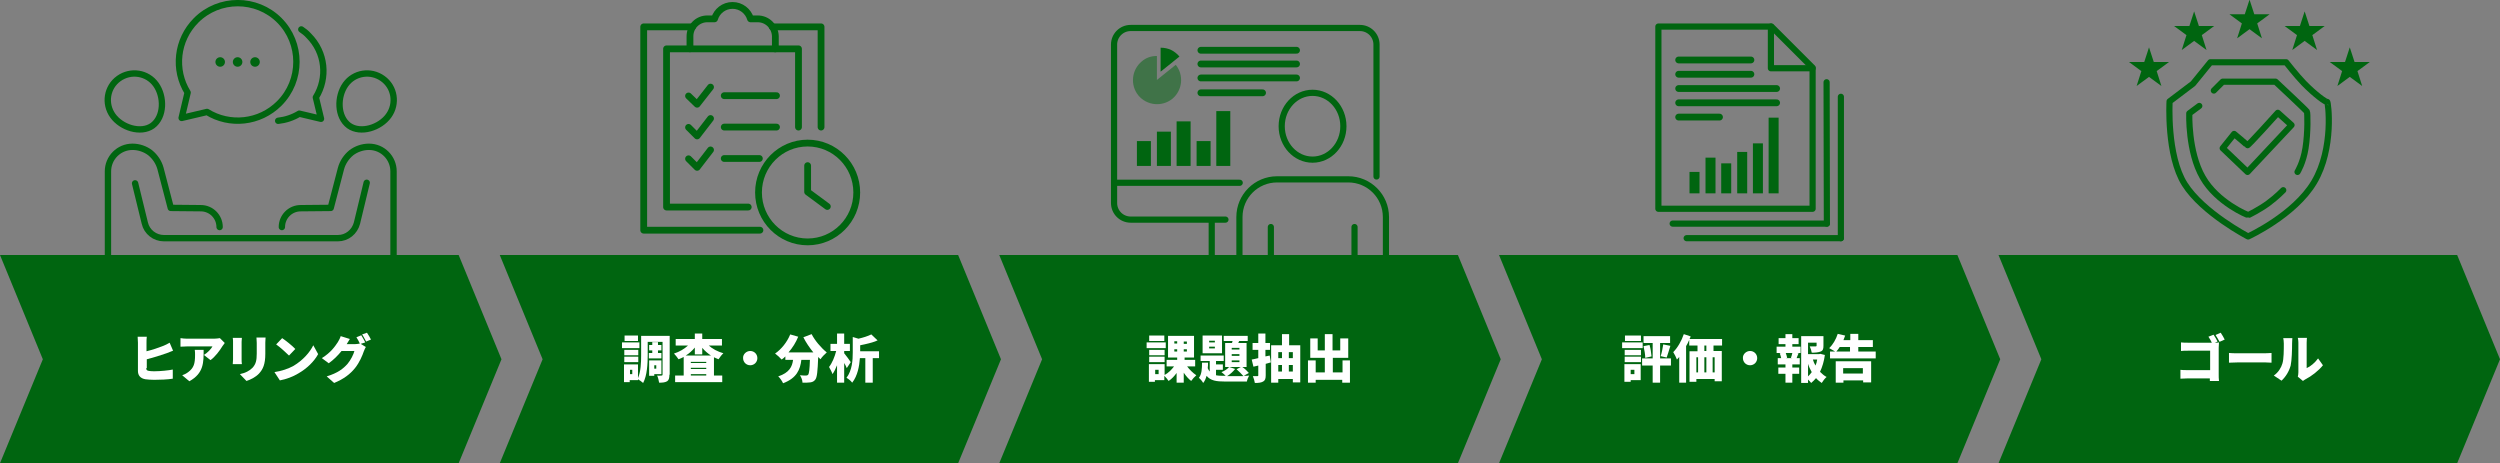 <?xml version="1.0" encoding="utf-8"?>
<!-- Generator: Adobe Illustrator 29.6.1, SVG Export Plug-In . SVG Version: 9.03 Build 0)  -->
<svg version="1.1" baseProfile="basic" id="レイヤー_1"
	 xmlns="http://www.w3.org/2000/svg" xmlns:xlink="http://www.w3.org/1999/xlink" x="0px" y="0px" viewBox="0 0 875.4 162.2"
	 xml:space="preserve">
<rect x="0" y="0" width="875.4" height="162.2" fill="#808080" stroke="none"/>
<style type="text/css">
	.st0{fill:none;stroke:#006510;stroke-width:2.227;stroke-linecap:round;stroke-linejoin:round;stroke-miterlimit:10;}
	.st1{fill:none;stroke:#006510;stroke-width:3.34;stroke-linecap:round;stroke-linejoin:round;stroke-miterlimit:10;}
	.st2{fill:#006510;}
	.st3{fill:#FFFFFF;}
	.st4{fill:none;stroke:#006510;stroke-width:2.379;stroke-linecap:round;stroke-linejoin:round;stroke-miterlimit:10;}
	.st5{fill:none;stroke:#006510;stroke-width:2.163;stroke-linecap:round;stroke-linejoin:round;stroke-miterlimit:10;}
	.st6{opacity:0.5;}
	.st7{fill:#006510;stroke:#006510;stroke-miterlimit:10;}
</style>
<g>
	<g>
		<g>
			<g>
				<path class="st0" d="M68.7,7.1c8-8,21.1-8,29.1,0c8,8,8,21.1,0,29.1c-6.9,6.9-17.4,7.9-25.3,3l-8.9,2.1l2.1-8.9
					C60.8,24.5,61.8,14,68.7,7.1z"/>
				<g>
					<line class="st1" x1="89.3" y1="21.7" x2="89.3" y2="21.7"/>
					<line class="st1" x1="83.2" y1="21.7" x2="83.2" y2="21.7"/>
					<line class="st1" x1="77.1" y1="21.7" x2="77.1" y2="21.7"/>
				</g>
			</g>
			<g>
				<path class="st0" d="M105.5,10.3c0.9,0.6,1.8,1.3,2.6,2.2c5.9,5.9,6.7,14.8,2.5,21.6l1.8,7.5l-7.6-1.8c-2.3,1.4-4.8,2.2-7.4,2.5
					"/>
			</g>
		</g>
		<path class="st0" d="M39.5,40.5c-3-4.2-2.1-10,2.1-13c4.2-3,10-2.1,13,2.1c3,4.2,3,11.3-1.2,14.4C49.3,46.9,42.5,44.7,39.5,40.5z"
			/>
		<path class="st0" d="M76.9,79.5c0-3.6-2.9-6.6-6.6-6.6l-10.5-0.1l-3.6-13.8c-0.6-2.2-1.9-4.1-3.6-5.5c-1.7-1.3-3.9-2.1-6.2-2.1
			c-4.8,0-8.6,3.9-8.6,8.6v29.5"/>
		<path class="st0" d="M47.3,64.2l3.4,13.9c0.7,3.1,3.5,5.3,6.7,5.3h60.9c3.2,0,5.9-2.2,6.7-5.3l3.4-14.1"/>
		<path class="st0" d="M136.1,40.5c3-4.2,2.1-10-2.1-13c-4.2-3-10-2.1-13,2.1c-3,4.2-3,11.3,1.2,14.4
			C126.3,46.9,133.1,44.7,136.1,40.5z"/>
		<path class="st0" d="M98.7,79.5c0-3.6,2.9-6.6,6.6-6.6l10.5-0.1l3.6-13.8c0.6-2.2,1.9-4.1,3.6-5.5c1.7-1.3,3.9-2.1,6.2-2.1
			c4.8,0,8.6,3.9,8.6,8.6v29.5"/>
	</g>
	<polygon class="st2" points="160.6,162.2 0,162.2 15,125.8 0,89.3 160.6,89.3 175.6,125.8 	"/>
	<g>
		<path class="st3" d="M51.2,128.9c0,0.7,0.3,0.9,1.1,1c0.5,0.1,1.2,0.1,1.9,0.1c1.9,0,4.9-0.3,6.3-0.6v3.2
			c-1.8,0.3-4.5,0.4-6.5,0.4c-1.2,0-2.3-0.1-3.1-0.2c-1.7-0.3-2.6-1.3-2.6-2.9V120c0-0.4-0.1-1.5-0.1-2.1h3.2
			c-0.1,0.6-0.1,1.6-0.1,2.1v3c2.1-0.5,4.4-1.3,5.9-1.9c0.7-0.3,1.4-0.6,2.2-1.1l1.2,2.8c-0.8,0.3-1.7,0.7-2.3,0.9
			c-1.7,0.6-4.5,1.5-6.9,2.1V128.9z"/>
		<path class="st3" d="M78.7,120.1c-0.2,0.3-0.6,0.8-0.8,1.1c-0.9,1.5-2.6,3.8-4.2,4.9l-2.3-1.8c1.3-0.8,2.6-2.2,3-3h-8.9
			c-0.8,0-1.4,0.1-2.3,0.1v-3c0.7,0.1,1.5,0.2,2.3,0.2h9.3c0.6,0,1.8-0.1,2.2-0.2L78.7,120.1z M71.3,122.6c0,4.2,0.1,8.1-5,10.9
			l-2.5-2.1c0.6-0.2,1.3-0.5,2.1-1.1c2-1.5,2.4-3,2.4-6c0-0.6,0-1.2-0.1-1.8H71.3z"/>
		<path class="st3" d="M84.7,118.3c0,0.5-0.1,0.8-0.1,1.4v6.1c0,0.5,0,1.2,0.1,1.7h-3.2c0-0.4,0.1-1.1,0.1-1.7v-6.1
			c0-0.3,0-1-0.1-1.4H84.7z M93,118.1c0,0.5-0.1,1.2-0.1,1.9v3.9c0,3.6-0.8,5.4-2.2,6.9c-1.2,1.3-3.1,2.2-4.4,2.6l-2.3-2.4
			c1.9-0.4,3.3-1.1,4.4-2.2c1.2-1.3,1.5-2.6,1.5-5v-3.7c0-0.8-0.1-1.4-0.1-1.9H93z"/>
		<path class="st3" d="M102.8,128.1c3.2-1.9,5.7-4.7,6.9-7.2l1.7,3.1c-1.4,2.6-4,5.1-7,6.8c-1.8,1.1-4.2,2-6.4,2.4l-1.9-2.9
			C98.7,129.9,101,129.1,102.8,128.1z M103.4,122.2l-2.2,2.3c-1-1-3.2-3-4.5-3.9l2.1-2.2C100,119.2,102.3,121,103.4,122.2z"/>
		<path class="st3" d="M126.3,120.4l1.8,1.1c-0.2,0.4-0.5,0.9-0.7,1.5c-0.5,1.5-1.5,3.9-3.1,5.9c-1.7,2.1-3.9,3.8-7.3,5.2l-2.6-2.3
			c3.9-1.2,5.8-2.7,7.3-4.4c1.1-1.3,2.1-3.3,2.4-4.5h-4.5c-1.3,1.6-2.9,3.2-4.5,4.3l-2.4-1.8c3.2-2,4.6-4.1,5.6-5.6
			c0.3-0.5,0.8-1.4,1-2.1l3.2,1c-0.4,0.6-0.8,1.3-1.1,1.8h2.9c0.5,0,1.2-0.1,1.7-0.2c-0.3-0.7-0.8-1.6-1.2-2.2l1.7-0.7
			c0.4,0.7,1.1,1.8,1.4,2.5L126.3,120.4z M128.5,116.5c0.5,0.7,1.1,1.8,1.4,2.4l-1.7,0.7c-0.4-0.7-0.9-1.8-1.4-2.5L128.5,116.5z"/>
	</g>
</g>
<g>
	<polygon class="st2" points="335.5,162.2 175,162.2 190,125.8 175,89.3 335.5,89.3 350.5,125.8 	"/>
	<g>
		<path class="st3" d="M223.9,121.9h-6.1v-2h6.1V121.9z M234.4,131.2c0,1.2-0.2,1.9-0.8,2.3c-0.7,0.4-1.5,0.5-2.8,0.5
			c-0.1-0.7-0.4-1.9-0.7-2.5c0.6,0.1,1.4,0,1.6,0c0.2,0,0.3-0.1,0.3-0.3v-11.5h-5.2v4.7c0,2.9-0.2,7.1-1.6,9.7
			c-0.4-0.4-1.3-1-1.8-1.3v0.3h-2.9v0.7h-2v-6.2h4.9v4.8c1-2.3,1.1-5.5,1.1-7.9v-6.9h10V131.2z M223.5,124.4h-4.9v-1.9h4.9V124.4z
			 M218.6,124.9h4.9v1.9h-4.9V124.9z M223.4,119.4h-4.7v-1.9h4.7V119.4z M221.4,129.5h-0.8v1.5h0.8V129.5z M228.4,123.6v-0.9h-1.1
			v-1.9h1.1v-1h2v1h1.2v1.9h-1.2v0.9h1.2v1.9h-4.4v-1.9H228.4z M229.1,131v0.6h-1.8v-5.4h4.3v4.8H229.1z M229.1,127.9v1.2h0.7v-1.2
			H229.1z"/>
		<path class="st3" d="M248.2,121c1.3,1.2,3.1,2.1,5.1,2.7c-0.6,0.5-1.3,1.5-1.7,2.1c-0.6-0.2-1.1-0.5-1.6-0.7v6.4h2.9v2.3h-16.5
			v-2.3h3V125c-0.6,0.3-1.2,0.6-1.8,0.8c-0.4-0.6-1.1-1.5-1.6-2c1.9-0.6,3.6-1.6,4.9-2.8h-4.3v-2.3h6.7v-1.9h2.6v1.9h6.9v2.3H248.2z
			 M249.1,124.6c-1.2-0.8-2.3-1.7-3.2-2.8v2.3h-2.6v-2.4c-0.9,1.1-2,2.1-3.2,2.8H249.1z M247.3,126.7h-5.4v0.4h5.4V126.7z
			 M241.9,129.2h5.4v-0.4h-5.4V129.2z M247.3,131.4V131h-5.4v0.5H247.3z"/>
		<path class="st3" d="M262.7,122.9c1.4,0,2.5,1.1,2.5,2.5c0,1.4-1.1,2.5-2.5,2.5c-1.4,0-2.5-1.1-2.5-2.5
			C260.1,124.1,261.3,122.9,262.7,122.9z"/>
		<path class="st3" d="M284.2,117c1.1,2.2,3.3,4.8,5.3,6.4c-0.7,0.6-1.7,1.6-2.2,2.4c-0.3-0.3-0.5-0.5-0.8-0.8
			c-0.2,5.1-0.4,7.1-1,7.9c-0.5,0.7-1.1,0.9-1.8,1c-0.6,0.1-1.6,0.1-2.7,0.1c0-0.8-0.4-1.9-0.9-2.6c0.9,0.1,1.7,0.1,2.2,0.1
			c0.3,0,0.5-0.1,0.7-0.3c0.3-0.4,0.5-1.9,0.6-5.2h-3c-0.4,3.4-1.6,6.4-6.4,8.2c-0.3-0.7-1.1-1.9-1.7-2.4c3.9-1.3,4.9-3.4,5.2-5.8
			h-2.7v-1.2c-0.4,0.4-0.8,0.8-1.3,1.1c-0.5-0.6-1.6-1.6-2.3-2.1c2.2-1.5,4.2-4,5.3-6.7l2.8,0.8c-0.8,2-2,3.9-3.4,5.5h8.7
			c-1.3-1.6-2.6-3.5-3.5-5.3L284.2,117z"/>
		<path class="st3" d="M296.5,128.9c-0.2-0.5-0.5-1.2-0.9-1.8v6.9h-2.5v-6.1c-0.5,1.2-1,2.3-1.6,3.1c-0.2-0.7-0.8-1.8-1.2-2.5
			c1.1-1.4,2-3.6,2.5-5.6h-2v-2.5h2.3v-3.6h2.5v3.6h2v2.5h-2v0.8c0.6,0.7,2,2.6,2.3,3.1L296.5,128.9z M307.7,125.4h-2.1v8.6H303
			v-8.6h-1.9c-0.2,2.8-0.8,6.2-2.7,8.6c-0.4-0.6-1.4-1.4-2-1.7c2-2.6,2.2-6.2,2.2-8.9V118l2,0.6c1.7-0.4,3.3-0.9,4.5-1.5l2.2,2.1
			c-1.8,0.8-4.1,1.3-6.1,1.7v2.1h6.6V125.4z"/>
	</g>
	<g>
		<g>
			<polyline class="st4" points="242.5,9.4 225.4,9.4 225.4,80.6 266.1,80.6 			"/>
			<polyline class="st4" points="270.4,9.4 287.5,9.4 287.5,44.5 			"/>
			<polyline class="st4" points="271.4,17.1 279.6,17.1 279.6,44.5 			"/>
			<polyline class="st4" points="241.5,17.1 233.4,17.1 233.4,72.5 262,72.5 			"/>
			<path class="st4" d="M265.3,6.6h-2.5c-0.8-2.7-3.3-4.7-6.3-4.7c-3,0-5.5,2-6.3,4.7h-2.5c-3.4,0-6.1,2.7-6.1,6.1v4.4h29.9v-4.4
				C271.4,9.3,268.7,6.6,265.3,6.6z"/>
			<g>
				<g>
					<g>
						<line class="st4" x1="253.6" y1="33.5" x2="271.9" y2="33.5"/>
						<polyline class="st4" points="241.1,33.6 244.1,36.5 248.8,30.5 						"/>
					</g>
				</g>
				<g>
					<g>
						<line class="st4" x1="253.6" y1="44.5" x2="271.9" y2="44.5"/>
						<polyline class="st4" points="241.1,44.6 244.1,47.6 248.8,41.5 						"/>
					</g>
				</g>
				<g>
					<g>
						<line class="st4" x1="265.9" y1="55.5" x2="253.6" y2="55.5"/>
						<polyline class="st4" points="241.1,55.6 244.1,58.6 248.8,52.5 						"/>
					</g>
				</g>
			</g>
		</g>
		<g>
			<ellipse class="st4" cx="282.8" cy="67.4" rx="17.2" ry="17.3"/>
			<polyline class="st4" points="282.8,58 282.8,67.2 289.7,72.3 			"/>
		</g>
	</g>
</g>
<g>
	<polygon class="st2" points="685.4,162.2 524.9,162.2 539.9,125.8 524.9,89.3 685.4,89.3 700.4,125.8 	"/>
	<g>
		<path class="st3" d="M575.2,121.9H568v-2h7.2V121.9z M574.6,133.1H571v0.6h-2.2v-6.2h5.7V133.1z M568.9,122.5h5.7v1.9h-5.7V122.5z
			 M568.9,124.9h5.7v1.9h-5.7V124.9z M574.6,119.4H569v-1.9h5.6V119.4z M571,129.5v1.5h1.3v-1.5H571z M585.1,128h-3.8v6h-2.6v-6H575
			v-2.5h3.7v-5.4h-3.2v-2.4h9.3v2.4h-3.5v5.4h3.8V128z M577.6,120.8c0.4,1.3,0.6,2.9,0.7,4l-2.2,0.5c0-1.1-0.3-2.8-0.6-4.1
			L577.6,120.8z M581.5,124.7c0.4-1.1,0.7-2.9,0.9-4.1l2.5,0.5c-0.5,1.5-0.9,3.1-1.3,4.1L581.5,124.7z"/>
		<path class="st3" d="M600,121v1.9h2.9v10.6h-2.5v-0.8H594v1h-2.4v-10.7h2.8V121h-2.9v-2c-0.3,0.8-0.7,1.5-1.1,2.2V134H588v-9
			c-0.3,0.3-0.5,0.6-0.8,0.9c-0.2-0.6-0.9-2-1.3-2.6c1.5-1.5,2.9-3.9,3.7-6.3l2.4,0.8c-0.1,0.3-0.2,0.6-0.4,0.9H603v2.3H600z
			 M594,130.4h0.6v-5.3H594V130.4z M596.8,125.1v5.3h0.7v-5.3H596.8z M597.5,121h-0.7v1.9h0.7V121z M600.4,125.1h-0.7v5.3h0.7V125.1
			z"/>
		<path class="st3" d="M612.8,122.9c1.4,0,2.5,1.1,2.5,2.5c0,1.4-1.1,2.5-2.5,2.5c-1.4,0-2.5-1.1-2.5-2.5
			C610.2,124.1,611.4,122.9,612.8,122.9z"/>
		<path class="st3" d="M627.7,121.4h2.8v2.2h-1.3l0.6,0.1c-0.3,0.6-0.5,1.2-0.7,1.7h1.1v2.2h-2.6v1.1h2.4v2.2h-2.4v3.1h-2.4v-3.1
			h-2.5v-2.2h2.5v-1.1h-2.7v-2.2h1.2c-0.1-0.5-0.3-1.2-0.5-1.7l0.6-0.1h-1.7v-2.2h3.1v-0.9h-2.4v-2.1h2.4V117h2.4v1.4h2.2v2.1h-2.2
			V121.4z M627.1,125.3c0.2-0.5,0.4-1.1,0.5-1.7h-2.3c0.2,0.6,0.4,1.2,0.5,1.7l-0.5,0.1h2.3L627.1,125.3z M639,124.3
			c-0.3,2.2-0.9,4.2-1.7,5.9c0.7,0.7,1.5,1.4,2.3,1.8c-0.6,0.5-1.3,1.4-1.7,2.1c-0.7-0.5-1.4-1-2-1.7c-0.5,0.6-1.1,1.2-1.7,1.7
			c-0.3-0.4-0.7-0.8-1.1-1.2v1.2h-2.4v-16.4h7.8v3.4c0,1.1-0.2,1.7-1,2c-0.8,0.3-1.8,0.4-3.1,0.4c-0.1-0.7-0.4-1.6-0.7-2.2
			c0.7,0,1.8,0,2,0c0.3,0,0.4-0.1,0.4-0.3v-1h-3v4h3.9l0.4-0.1L639,124.3z M633.1,131.8c0.5-0.5,0.9-0.9,1.3-1.5
			c-0.5-0.9-1-1.9-1.3-2.9V131.8z M634.8,125.9c0.2,0.7,0.5,1.4,0.9,2.1c0.3-0.6,0.5-1.3,0.6-2.1H634.8z"/>
		<path class="st3" d="M656.8,123.1v2.4h-16v-2.4h1.8c-0.6-0.4-1.6-0.9-2.1-1.2c1.3-1.2,2.4-3.1,3-5l2.6,0.6c-0.2,0.5-0.4,1-0.6,1.6
			h2.4v-2.2h2.8v2.2h5.1v2.4h-5.1v1.6H656.8z M642.7,126.5h12.5v7.4h-2.8v-0.7h-6.9v0.8h-2.7V126.5z M644.2,121.5
			c-0.4,0.6-0.8,1.2-1.2,1.6h4.8v-1.6H644.2z M645.4,128.9v1.9h6.9v-1.9H645.4z"/>
	</g>
	<g>
		<g>
			<g>
				<g>
					<g>
						<g>
							<g>
								<polygon class="st5" points="634.7,73.1 580.7,73.1 580.7,9.3 620.3,9.3 634.7,23.7 								"/>
								<polyline class="st5" points="634.7,23.9 620.1,23.9 620.1,9.3 								"/>
							</g>
						</g>
					</g>
				</g>
			</g>
		</g>
		<g>
			<line class="st5" x1="639.6" y1="28.8" x2="639.7" y2="78.3"/>
			<line class="st5" x1="639.7" y1="78.3" x2="585.7" y2="78.3"/>
		</g>
		<g>
			<line class="st5" x1="644.6" y1="33.9" x2="644.6" y2="83.4"/>
			<line class="st5" x1="644.6" y1="83.4" x2="590.6" y2="83.4"/>
		</g>
		<rect x="591.6" y="60.2" class="st2" width="3.5" height="7.5"/>
		<rect x="597.2" y="55.2" class="st2" width="3.5" height="12.5"/>
		<rect x="602.7" y="57.2" class="st2" width="3.5" height="10.5"/>
		<rect x="608.3" y="53.2" class="st2" width="3.5" height="14.5"/>
		<rect x="613.8" y="50.2" class="st2" width="3.5" height="17.5"/>
		<rect x="619.3" y="41.2" class="st2" width="3.5" height="26.5"/>
		<line class="st4" x1="587.8" y1="21" x2="613.1" y2="21"/>
		<line class="st4" x1="587.8" y1="26" x2="613.1" y2="26"/>
		<line class="st4" x1="587.8" y1="31" x2="622.1" y2="31"/>
		<line class="st4" x1="587.8" y1="36" x2="622.1" y2="36"/>
		<line class="st4" x1="587.8" y1="41" x2="602.1" y2="41"/>
	</g>
</g>
<g>
	<polygon class="st2" points="510.5,162.2 349.9,162.2 364.9,125.8 349.9,89.3 510.5,89.3 525.5,125.8 	"/>
	<g>
		<path class="st3" d="M408.2,121.9h-6.7v-2h6.7V121.9z M415.6,128.2c0.9,1.2,2.1,2.4,3.3,3.2c-0.6,0.5-1.4,1.4-1.8,2
			c-0.9-0.7-1.8-1.7-2.6-2.9v3.5h-2.5v-3.4c-0.8,1.1-1.7,2.1-2.8,2.8c-0.3-0.5-1-1.3-1.5-1.8v1.5h-3.3v0.6h-2.1v-6.2h5.5v3.8
			c1.3-0.7,2.4-1.8,3.3-3h-2.6v-2.3h3.7v-0.8h-3.2v-7.6h9.1v7.6h-3.3v0.8h3.7v2.3H415.6z M407.8,124.4h-5.4v-1.9h5.4V124.4z
			 M402.4,124.9h5.4v1.9h-5.4V124.9z M407.7,119.4h-5.3v-1.9h5.3V119.4z M405.7,129.5h-1.2v1.5h1.2V129.5z M411.2,120.3h1v-0.8h-1
			V120.3z M411.2,123.1h1v-0.8h-1V123.1z M415.6,119.6h-1.1v0.8h1.1V119.6z M415.6,122.3h-1.1v0.8h1.1V122.3z"/>
		<path class="st3" d="M435.5,131.6c0.8,0,1.5,0,1.9-0.1c-0.3,0.5-0.7,1.5-0.8,2.1H429c-3.1,0-5.1-0.3-6.5-2c-0.3,1-0.6,1.8-1.2,2.5
			c-0.3-0.6-1-1.4-1.5-1.8c1-1.2,1.1-3.2,1.1-5.3h2.1c0,0.7,0,1.3-0.1,1.9c0.2,0.5,0.4,0.9,0.7,1.2v-3.7h-3.2v-1.9h8.1v1.9h-2.7v1.2
			h2.4v1.9h-2.4v1.9c0.9,0.2,1.9,0.2,3.2,0.2h0.2c-0.4-0.4-1.1-1-1.5-1.3c1.1-0.4,2.1-1.1,2.7-1.8l2.1,0.7c-0.7,0.9-1.8,1.9-2.8,2.5
			c1.4,0,3.8,0,5.7,0c-0.6-0.7-1.6-1.7-2.4-2.4l1.5-0.8H429v-8.4h2.4c0.1-0.2,0.1-0.5,0.2-0.7h-3.1v-1.8h8.4v1.8h-3l-0.3,0.7h2.9
			v8.4H435c0.9,0.6,1.8,1.5,2.3,2.1L435.5,131.6z M427.9,123.7h-6.8v-6.2h6.8V123.7z M425.4,119.3h-2v0.6h2V119.3z M425.4,121.4h-2
			v0.6h2V121.4z M434,121.8h-2.7v0.6h2.7V121.8z M434,124h-2.7v0.6h2.7V124z M434,126.2h-2.7v0.6h2.7V126.2z"/>
		<path class="st3" d="M445,126.9c-0.6,0.2-1.2,0.3-1.8,0.5v4c0,1.2-0.2,1.8-0.9,2.2c-0.7,0.4-1.6,0.5-2.9,0.5
			c-0.1-0.7-0.4-1.7-0.7-2.4c0.6,0,1.4,0,1.6,0c0.3,0,0.3-0.1,0.3-0.3V128l-1.7,0.4l-0.6-2.5c0.7-0.1,1.4-0.3,2.3-0.5v-2.9h-2v-2.4
			h2v-3.3h2.5v3.3h1.6v2.4h-1.6v2.3l1.5-0.3L445,126.9z M455.3,120.9v13h-2.6v-1.2h-5.1v1.3h-2.5v-13.1h3.8v-3.9h2.5v3.9H455.3z
			 M447.6,123.3v2.1h1.3v-2.1H447.6z M447.6,130.1h1.3v-2.3h-1.3V130.1z M451.3,123.3v2.1h1.4v-2.1H451.3z M452.7,130.1v-2.3h-1.4
			v2.3H452.7z"/>
		<path class="st3" d="M472.7,126.2v7.8h-2.7v-1h-9.3v1H458v-7.8h2.7v4.2h3.2v-5.1h-5.1v-6.8h2.6v4.2h2.5v-5.7h2.7v5.7h2.7v-4.2h2.8
			v6.8h-5.4v5.1h3.4v-4.2H472.7z"/>
	</g>
	<g>
		<g>
			<g>
				<g>
					<path class="st5" d="M429.1,76.9h-33.2c-3.2,0-5.8-2.6-5.8-5.8V15.6c0-3.2,2.6-5.8,5.8-5.8h80.3c3.2,0,5.8,2.6,5.8,5.8v46.2"/>
					<line class="st5" x1="424.3" y1="77.4" x2="424.3" y2="93.1"/>
					<line class="st5" x1="429.1" y1="93.1" x2="417.4" y2="93.1"/>
				</g>
			</g>
			<g>
				<g>
					<g>
						<g>
							<ellipse class="st5" cx="459.6" cy="44.2" rx="10.8" ry="11.7"/>
						</g>
						<path class="st5" d="M434,93.1V76c0-7.3,5.9-13.2,13.2-13.2h24.9c7.3,0,13.2,5.9,13.2,13.2v17.1"/>
						<g>
							<line class="st5" x1="445" y1="93.1" x2="445" y2="79.5"/>
							<line class="st5" x1="474.3" y1="93.1" x2="474.3" y2="79.5"/>
						</g>
					</g>
				</g>
			</g>
			<line class="st5" x1="390.1" y1="64" x2="434.1" y2="64"/>
		</g>
		<rect x="398.1" y="49.4" class="st2" width="4.9" height="8.7"/>
		<rect x="405.1" y="46.1" class="st2" width="4.9" height="12"/>
		<rect x="412" y="42.5" class="st2" width="4.9" height="15.6"/>
		<rect x="419" y="49.4" class="st2" width="4.9" height="8.7"/>
		<rect x="425.9" y="38.9" class="st2" width="4.9" height="19.2"/>
		<line class="st4" x1="420.5" y1="17.6" x2="454" y2="17.6"/>
		<line class="st4" x1="420.5" y1="22.4" x2="454" y2="22.4"/>
		<line class="st4" x1="420.5" y1="27.3" x2="454" y2="27.3"/>
		<line class="st4" x1="420.5" y1="32.5" x2="442.1" y2="32.5"/>
		<g class="st6">
			<g>
				<path class="st2" d="M405.1,28l6.6-5.3c2.9,3.6,2.4,8.9-1.2,11.9c-3.6,2.9-8.9,2.4-11.9-1.2c-2.9-3.6-2.4-8.9,1.2-11.9
					c1.5-1.3,3.3-1.9,5.3-1.9V28z"/>
			</g>
		</g>
		<g>
			<g>
				<path class="st2" d="M406.4,25.1v-8.4c2.7,0,4.9,1.1,6.6,3.1L406.4,25.1z"/>
			</g>
		</g>
	</g>
</g>
<g>
	<polygon class="st2" points="860.4,162.2 699.8,162.2 714.8,125.8 699.8,89.3 860.4,89.3 875.4,125.8 	"/>
	<g>
		<path class="st3" d="M776.9,131.1c0,0.6,0,1.6,0.1,2.3h-3.2l0-0.9H766c-0.7,0-1.8,0.1-2.5,0.1v-3.1c0.7,0.1,1.5,0.1,2.4,0.1h8
			v-6.8h-7.8c-0.8,0-1.8,0-2.4,0.1v-3c0.7,0.1,1.7,0.1,2.4,0.1h8.4c-0.3-0.7-0.8-1.5-1.2-2.1l1.8-0.7c0.5,0.7,1.1,1.8,1.4,2.4
			l-1,0.4c0.6,0,1.2,0,1.5-0.1c0,0.4-0.1,1.2-0.1,1.8V131.1z M777.6,116.5c0.5,0.7,1.1,1.8,1.4,2.4l-1.8,0.8
			c-0.4-0.7-0.9-1.7-1.4-2.4L777.6,116.5z"/>
		<path class="st3" d="M780.5,123.6c0.7,0.1,2.2,0.1,3.1,0.1h9.6c0.8,0,1.7-0.1,2.2-0.1v3.4c-0.5,0-1.5-0.1-2.2-0.1h-9.6
			c-1,0-2.4,0.1-3.1,0.1V123.6z"/>
		<path class="st3" d="M796.2,131.5c1.6-1.1,2.6-2.8,3-4.2c0.5-1.5,0.5-4.8,0.5-7c0-0.8-0.1-1.4-0.2-1.9h3.2c0,0-0.1,1-0.1,1.8
			c0,2.2-0.1,6-0.5,7.8c-0.6,2.1-1.7,3.9-3.2,5.3L796.2,131.5z M804.6,131.9c0.1-0.4,0.2-0.9,0.2-1.5V120c0-0.9-0.2-1.7-0.2-1.7h3.2
			c0,0-0.1,0.8-0.1,1.7v8.9c1.4-0.6,2.9-1.9,4-3.4l1.7,2.4c-1.5,1.9-4.1,3.9-6.1,4.9c-0.4,0.2-0.6,0.4-0.9,0.6L804.6,131.9z"/>
	</g>
	<g>
		<g>
			<path class="st5" d="M774,21.8h26.5c0,0,3.6,4.6,6.2,7.3c4,4.1,7.8,6.8,8.2,6.6c0.3-0.1,2.5,16.2-4.6,28.1
				c-6.9,11.6-23.1,19-23.1,19s-15.8-8.2-22.2-18.3c-6.4-10.1-5.3-29-5.3-29l8.2-6.2L774,21.8z"/>
			<path class="st5" d="M778.3,57.5"/>
			<path class="st5" d="M775.2,31.7l3.1-3.1h18.5c0,0,10.6,9.9,11,10.5c0.2,0.3,0.4,7.2-0.5,12.8c-0.8,5.1-2.8,8.3-2.8,8.3"/>
			<path class="st5" d="M770.1,37.1l-3.5,2.6c0,0-0.5,13.4,4.7,22.4c5,8.8,15.8,13.3,16,13.2c0.2-0.1,3.9-1.9,6.9-4.1
				c3-2.2,5.3-4.6,5.3-4.6"/>
			<path class="st5" d="M778.3,51.9l8.7,8.3l15.4-16.4l-4.8-4.3c0,0-10.6,11.8-10.7,11.4c-0.1-0.3-4.6-4-4.6-4L778.3,51.9z"/>
		</g>
		<g>
			<path class="st7" d="M789,5.5h4.2v0L789.8,8l1.3,4.1l0,0l-3.4-2.5l-3.4,2.5l0,0l1.3-4.1l-3.4-2.5v0h4.2l1.3-4h0L789,5.5z"/>
		</g>
		<g>
			<g>
				<path class="st7" d="M769.6,9.6h4.2v0l-3.4,2.5l1.3,4.1l0,0l-3.4-2.5l-3.4,2.5l0,0l1.3-4.1l-3.4-2.5v0h4.2l1.3-4h0L769.6,9.6z"
					/>
			</g>
			<g>
				<path class="st7" d="M808.3,9.6h4.2v0l-3.4,2.5l1.3,4.1l0,0l-3.4-2.5l-3.4,2.5l0,0l1.3-4.1l-3.4-2.5v0h4.2l1.3-4h0L808.3,9.6z"
					/>
			</g>
		</g>
		<g>
			<g>
				<path class="st7" d="M753.8,22.2h4.2v0l-3.4,2.5l1.3,4.1l0,0l-3.4-2.5l-3.4,2.5l0,0l1.3-4.1l-3.4-2.5v0h4.2l1.3-4h0L753.8,22.2z
					"/>
			</g>
			<g>
				<path class="st7" d="M824.1,22.2h4.2v0l-3.4,2.5l1.3,4.1l0,0l-3.4-2.5l-3.4,2.5l0,0l1.3-4.1l-3.4-2.5v0h4.2l1.3-4h0L824.1,22.2z
					"/>
			</g>
		</g>
	</g>
</g>
</svg>
